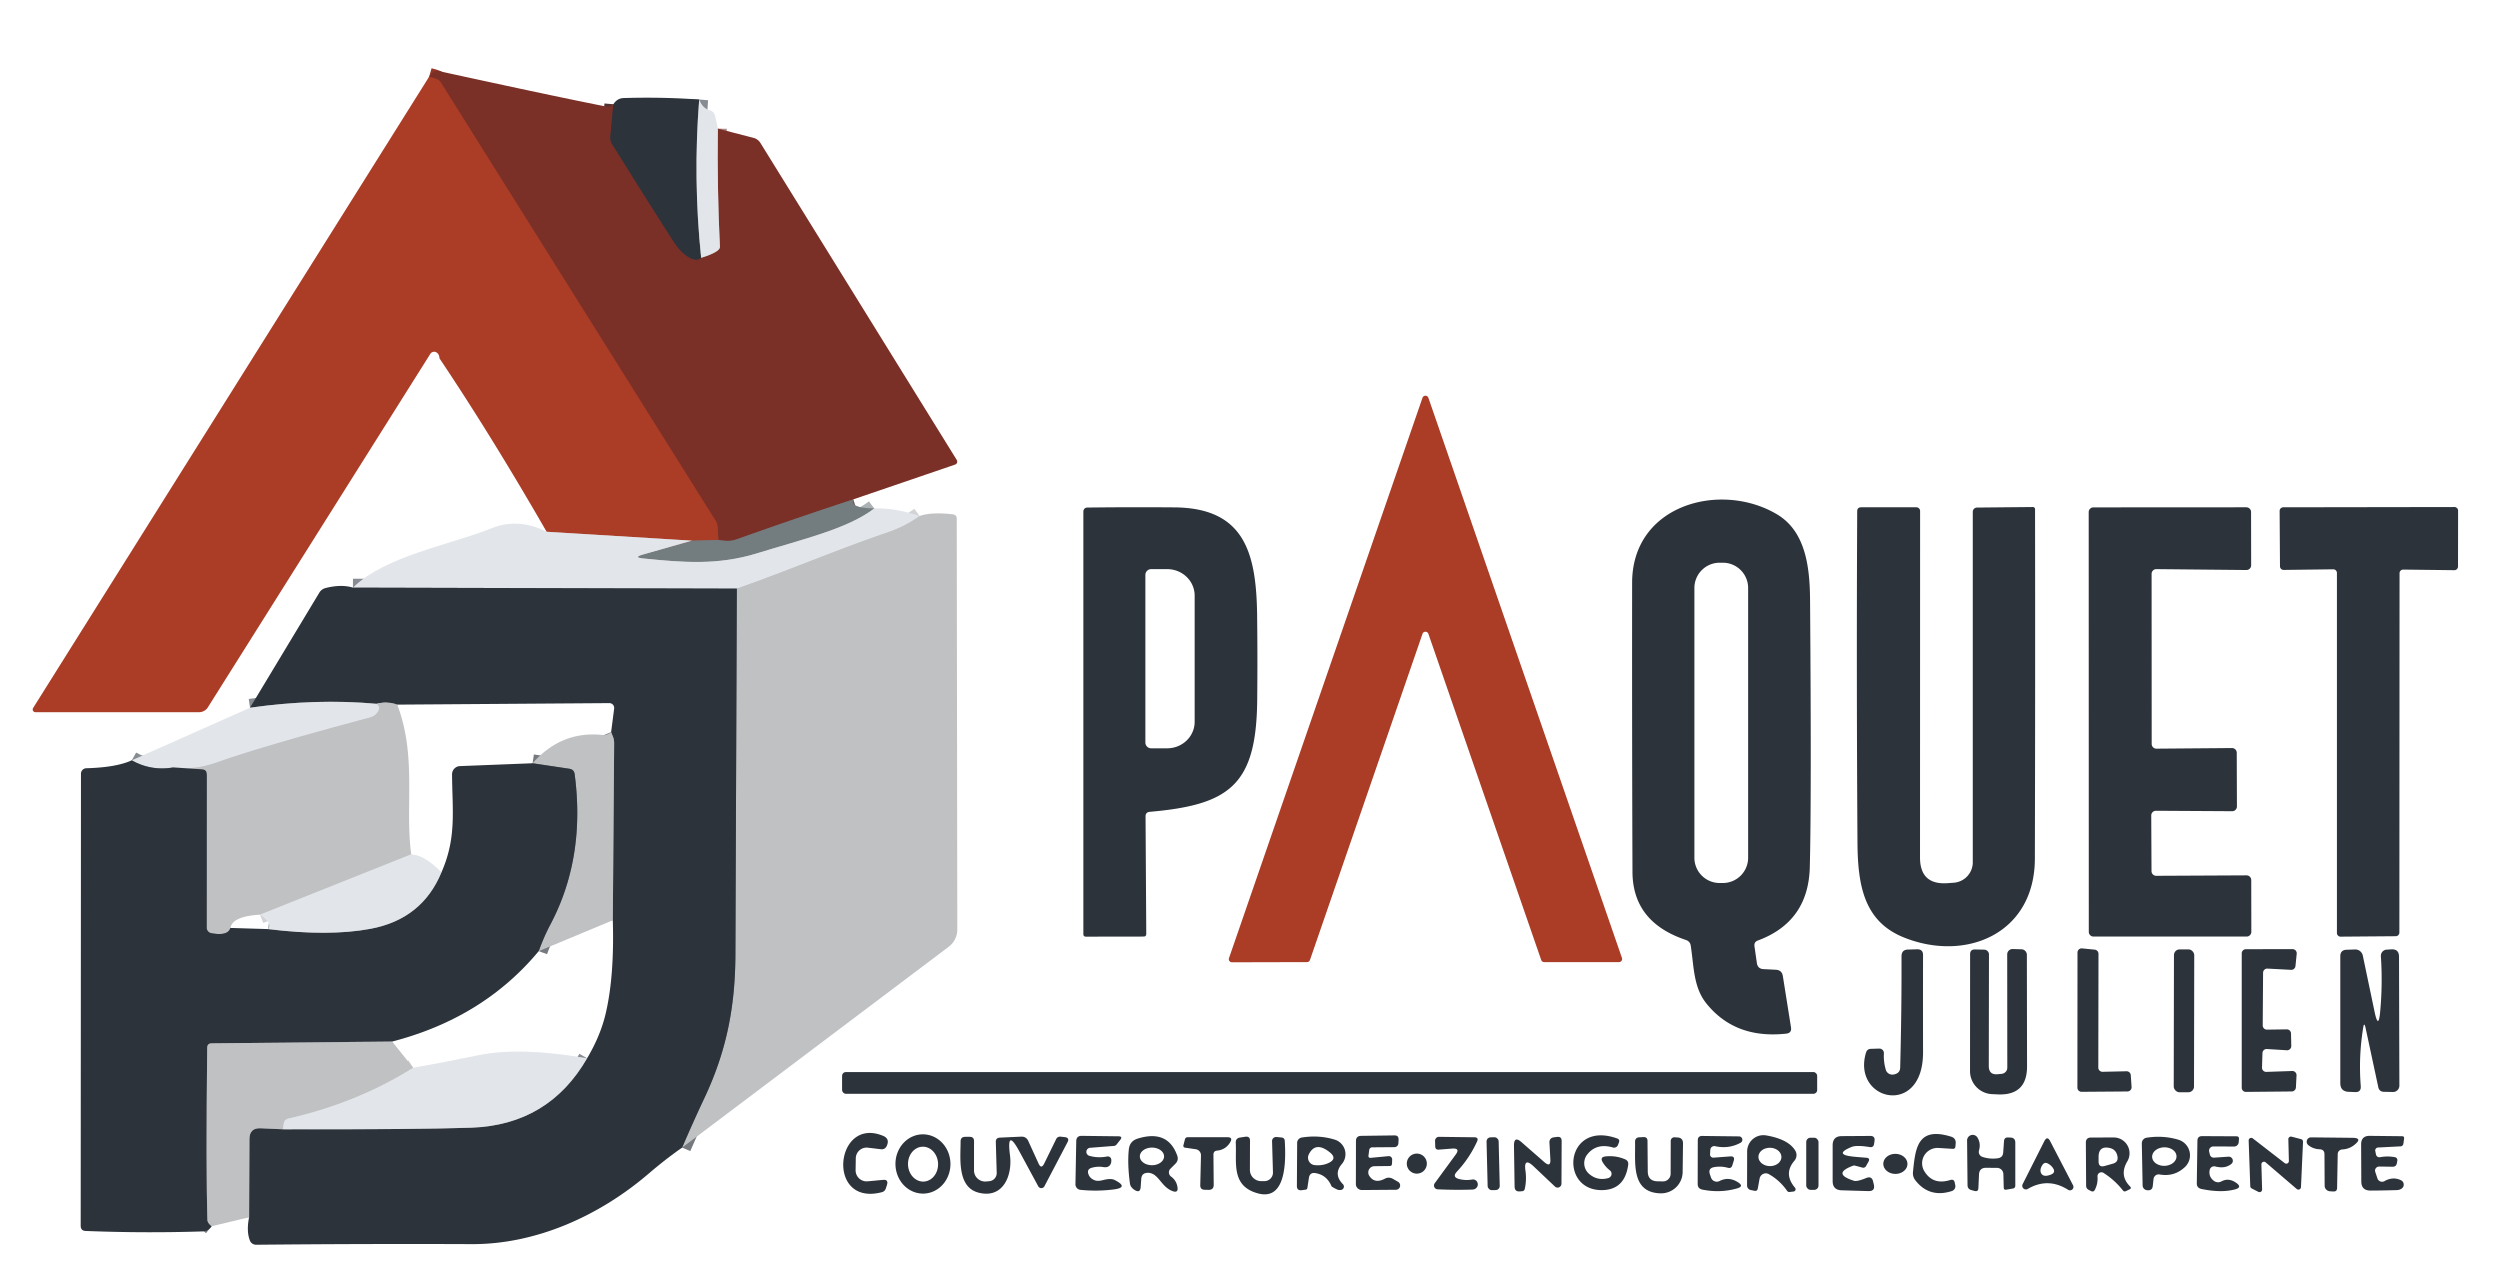 <svg xmlns="http://www.w3.org/2000/svg" role="img" aria-label="JULIEN PAQUET" viewBox="0 0 281 144">
  <g fill="none" stroke-width="2">
    <path stroke="#533231" d="m68.94 11.72-.33 3.61a1.37 1.37 0 0 0 .2.87q3.39 5.46 6.82 10.82.63.99 1.22 1.48 1.26 1.06 1.96.48" vector-effect="non-scaling-stroke"/>
    <path stroke="#ae8b88" d="M78.81 28.98q2.14-.67 2.11-1.24-.32-6.58-.23-13.28" vector-effect="non-scaling-stroke"/>
    <path stroke="#775653" d="M95.91 56.13q-6.56 2.15-13.17 4.51c-.69.24-1.32.15-2 .05" vector-effect="non-scaling-stroke"/>
    <path stroke="#933627" d="m80.74 60.69-.07-1.33q-.02-.48-.27-.88L49.58 9.32q-.22-.36-.63-.48l-.72-.21" vector-effect="non-scaling-stroke"/>
    <path stroke="#abb1b4" d="M98.27 57.15c-3.04 2.31-8 3.44-13.17 5.04-4.45 1.37-8.34 1.03-12.8.58q-1.17-.12-.04-.44l5.5-1.56" vector-effect="non-scaling-stroke"/>
    <path stroke="#8f5c53" d="m80.74 60.69-2.98.08" vector-effect="non-scaling-stroke"/>
    <path stroke="#c79188" d="m77.76 60.77-16.32-1" vector-effect="non-scaling-stroke"/>
    <path stroke="#878c92" d="M78.59 11.19q-.7 8.91.22 17.79" vector-effect="non-scaling-stroke"/>
    <path stroke="#d1d3d6" d="M103.36 58q-1.63 1.18-3.65 1.86c-5.72 1.95-11.24 4.32-16.89 6.3" vector-effect="non-scaling-stroke"/>
    <path stroke="#878c92" d="m82.82 66.16-43.15-.11" vector-effect="non-scaling-stroke"/>
    <path stroke="#767a7f" d="m28 136.82.04-8.8q.01-1.26 1.26-1.2l2.5.11" vector-effect="non-scaling-stroke"/>
    <path stroke="#878c92" d="M31.8 126.93q15.16.03 21.2-.18 8.67-.32 12.99-7.8" vector-effect="non-scaling-stroke"/>
    <path stroke="#767a7f" d="m68.88 103.44.15-19.91q0-.39-.14-.75l-.2-.49M44.65 79.2q-1.07-.4-2.32-.09" vector-effect="non-scaling-stroke"/>
    <path stroke="#878c92" d="M42.33 79.11q-6.79-.62-14.23.44" vector-effect="non-scaling-stroke"/>
    <path stroke="#767a7f" d="M76.67 128.99q1.24-2.89 2.48-5.52c2.54-5.37 3.49-10.38 3.51-16.22l.16-41.09" vector-effect="non-scaling-stroke"/>
    <path stroke="#d1d3d6" d="m46.22 96.03-17 6.78" vector-effect="non-scaling-stroke"/>
    <path stroke="#767a7f" d="M25.9 104.3q-.29.94-2.15.59a.63.63 0 0 1-.52-.62l.01-17.25q0-.51-.52-.55l-3.24-.21m41.07 20.65q.59-1.64 1.34-3.05c2.76-5.24 3.48-10.95 2.7-16.85q-.07-.52-.59-.6l-4.14-.62" vector-effect="non-scaling-stroke"/>
    <path stroke="#d1d3d6" d="M42.33 79.11q.58.39.01 1.08-.27.33-.8.47-12.12 3.24-17.09 5.01-2.68.95-4.97.59" vector-effect="non-scaling-stroke"/>
    <path stroke="#878c92" d="M19.48 86.26q-2.49.43-4.67-.8" vector-effect="non-scaling-stroke"/>
    <path stroke="#d1d3d6" d="M46.44 120.02q-6.27 3.94-14.03 5.71-.46.1-.52.57l-.09.63" vector-effect="non-scaling-stroke"/>
    <path stroke="#767a7f" d="m44.08 117.07-20.28.2q-.51 0-.51.51-.15 13.53.02 19.34.01.34.47.71" vector-effect="non-scaling-stroke"/>
    <path stroke="#878c92" d="M30.14 104.43q6.82.84 11.49-.03 5.81-1.08 7.99-6.35" vector-effect="non-scaling-stroke"/>
  </g>
  <path fill="#7a3027" d="m68.94 11.72-.33 3.61a1.37 1.37 0 0 0 .2.87q3.39 5.46 6.82 10.82.63.99 1.22 1.48 1.26 1.06 1.96.48 2.14-.67 2.11-1.24-.32-6.58-.23-13.28l4.02 1.04a1.3 1.29 81.1 0 1 .75.55l22.08 35.65a.35.35 0 0 1-.19.52l-11.44 3.91q-6.56 2.15-13.17 4.51c-.69.24-1.32.15-2 .05l-.07-1.33q-.02-.48-.27-.88L49.58 9.32q-.22-.36-.63-.48l-.72-.21.31-.39q.29-.36.74-.26 13.4 2.93 18.98 4.02.22.05.68-.28Z"/>
  <path fill="#ab3c26" d="m48.23 8.63.72.21q.41.12.63.48L80.4 58.48q.25.4.27.88l.07 1.33-2.98.08-16.32-1Q55.28 49.06 49.4 40.28q-.03-.51-.38-.69a.51.5-60 0 0-.65.18L23.36 79.51a1.18 1.15 15.8 0 1-.99.54H3.98a.31.31 0 0 1-.26-.47L48.23 8.63Z"/>
  <path fill="#2c333b" d="M78.59 11.19q-.7 8.91.22 17.79-.7.58-1.96-.48-.59-.49-1.22-1.48-3.43-5.36-6.82-10.82a1.37 1.37 0 0 1-.2-.87l.33-3.61c.27-.42.63-.68 1.16-.7q4.37-.13 8.49.17Z"/>
  <path fill="#e2e5e9" d="M78.59 11.19q.36.98 1.21 1.22.47.13.58.61l.31 1.44q-.09 6.7.23 13.28.03.57-2.11 1.24-.92-8.88-.22-17.79Z"/>
  <path fill="#ab3c26" d="m146.91 108.14-8.44.02a.35.35 0 0 1-.33-.47l21.75-62.98a.35.35 0 0 1 .66 0l21.76 62.97a.35.35 0 0 1-.33.46h-8.42a.35.35 0 0 1-.33-.24l-12.68-36.66a.35.35 0 0 0-.66 0l-12.65 36.66a.35.35 0 0 1-.33.24Z"/>
  <path fill="#737c7f" d="M95.91 56.13q-.43.98 2.36 1.02c-3.04 2.31-8 3.44-13.17 5.04-4.45 1.37-8.34 1.03-12.8.58q-1.17-.12-.04-.44l5.5-1.56 2.98-.08c.68.1 1.31.19 2-.05q6.61-2.36 13.17-4.51Z"/>
  <path fill="#2c333b" d="m197.2 106.35.27 1.88q.09.67.76.7l1.38.07q.67.04.78.7l.92 5.79q.09.62-.53.69-5.76.63-8.99-3.4c-1.46-1.82-1.39-4.16-1.75-6.48q-.07-.49-.55-.65-5.98-2-6-7.65-.06-16.25-.04-32.5c.01-8.8 9.95-11.43 16.25-7.71 3.17 1.86 3.72 5.73 3.75 9.59q.17 22.51-.03 30.11-.16 6.11-5.83 8.22-.45.16-.39.64Zm-.71-40.26a2.84 2.84 0 0 0-2.84-2.84h-.36a2.84 2.84 0 0 0-2.84 2.84v30.32a2.84 2.84 0 0 0 2.84 2.84h.36a2.84 2.84 0 0 0 2.84-2.84V66.09Z"/>
  <path fill="#e2e5e9" d="M103.36 58q-1.63 1.18-3.65 1.86c-5.72 1.95-11.24 4.32-16.89 6.3l-43.15-.11c3.61-3.56 10.89-4.79 15.6-6.68q2.98-1.2 6.17.4l16.32 1-5.5 1.56q-1.13.32.04.44c4.46.45 8.35.79 12.8-.58 5.17-1.6 10.13-2.73 13.17-5.04q2.18-.11 5.09.85Z"/>
  <path fill="#2c333b" d="m128.76 91.78.08 13.19q0 .3-.31.3l-6.5.01a.26.25 0 0 1-.26-.25V57.49a.44.43 90 0 1 .43-.44q4.84-.06 9.8-.02c7.84.06 9.2 5.05 9.3 12.03q.06 4.85.01 9.71c-.11 9.47-3.1 11.69-12.07 12.48q-.49.04-.48.53Zm-.02-27.16v18.84a.65.65 0 0 0 .65.65h1.8a3.09 2.98 0 0 0 3.09-2.98V66.95a3.09 2.98 0 0 0-3.09-2.98h-1.8a.65.65 0 0 0-.65.65Zm90.84 34.6a2.31 2.3-1.9 0 0 2.16-2.3V57.53a.48.48 0 0 1 .48-.48l6.23-.06q.29-.01.29.28.03 19.66-.02 39.23c-.01 8.46-7.77 11.68-14.75 8.86-4.48-1.81-5.16-5.9-5.19-10.69q-.12-18.76-.03-37.2 0-.45.45-.45h6.2a.42.42 0 0 1 .42.43l-.01 38.93q0 3.09 3.07 2.89l.7-.05Zm22.26-34.72.01 19.13a.53.53 0 0 0 .53.52l8.5-.07a.53.53 0 0 1 .53.52l.02 6.05a.53.53 0 0 1-.53.53l-8.57-.05a.53.53 0 0 0-.53.53l.03 6.25a.53.53 0 0 0 .53.53l10.15-.05a.53.53 0 0 1 .53.53l.01 5.82a.53.53 0 0 1-.53.53h-17.21a.53.53 0 0 1-.53-.53l-.01-47.18a.53.53 0 0 1 .53-.53l17.19-.01a.53.53 0 0 1 .53.53l.01 5.99a.53.53 0 0 1-.54.53l-10.11-.1a.53.53 0 0 0-.54.53Zm27.87-.07-.02 40.39a.41.41 0 0 1-.41.41l-6.2.05a.41.41 0 0 1-.41-.41V64.4a.41.41 0 0 0-.41-.41l-5.58.07a.41.41 0 0 1-.41-.41l-.04-6.22a.41.41 0 0 1 .41-.41l19.24-.03a.41.41 0 0 1 .41.41l-.01 6.28a.41.41 0 0 1-.41.41l-5.75-.07a.41.41 0 0 0-.41.41Z"/>
  <path fill="#c0c1c3" d="M103.36 58q1.32-.47 3.73-.19.45.05.45.49l.06 46.18a2.43 2.42-18.6 0 1-.97 1.94l-29.96 22.57q1.24-2.89 2.48-5.52c2.54-5.37 3.49-10.38 3.51-16.22l.16-41.09c5.65-1.98 11.17-4.35 16.89-6.3q2.02-.68 3.65-1.86Z"/>
  <path fill="#2c333b" d="m39.67 66.05 43.15.11-.16 41.09c-.02 5.84-.97 10.85-3.51 16.22q-1.24 2.63-2.48 5.52-1.84 1.28-3.72 2.89c-5.64 4.85-12.8 8-19.94 7.96q-12.1-.05-24.21.07a.75.74-11.3 0 1-.71-.47q-.41-1.06-.09-2.62l.04-8.8q.01-1.26 1.26-1.2l2.5.11q15.16.03 21.2-.18 8.67-.32 12.99-7.8 1.53-2.57 2.11-5.12.96-4.15.78-10.39l.15-19.91q0-.39-.14-.75l-.2-.49.34-2.65a.54.54 0 0 0-.54-.61l-23.84.17q-1.07-.4-2.32-.09-6.79-.62-14.23.44l7.79-12.93q.25-.41.72-.53 1.77-.44 3.06-.04Z"/>
  <path fill="#e2e5e9" d="M42.33 79.11q.58.39.01 1.08-.27.33-.8.47-12.12 3.24-17.09 5.01-2.68.95-4.97.59-2.49.43-4.67-.8l13.29-5.91q7.44-1.06 14.23-.44Z"/>
  <path fill="#c0c1c3" d="M42.33 79.11q1.25-.31 2.32.09c2.22 5.84.85 11.43 1.57 16.83l-17 6.78q-3.1.18-3.32 1.49-.29.94-2.15.59a.63.63 0 0 1-.52-.62l.01-17.25q0-.51-.52-.55l-3.24-.21q2.29.36 4.97-.59 4.97-1.77 17.09-5.01.53-.14.8-.47.57-.69-.01-1.08Zm26.36 3.18.2.49q.14.36.14.75l-.15 19.91-8.33 3.47q.59-1.64 1.34-3.05c2.76-5.24 3.48-10.95 2.7-16.85q-.07-.52-.59-.6l-4.14-.62q3.29-3.73 8.02-3.16.29.03.81-.34Z"/>
  <path fill="#2c333b" d="m59.86 85.79 4.14.62q.52.08.59.6c.78 5.9.06 11.61-2.7 16.85q-.75 1.41-1.34 3.05-6.24 7.51-16.47 10.16l-20.28.2q-.51 0-.51.51-.15 13.53.02 19.34.01.34.47.71-.13.21-.42.42-.23.15-.56.16-6.58.21-13.17-.05-.56-.02-.56-.59l.03-50.8a.62.62 0 0 1 .6-.62q3.37-.09 5.11-.89 2.18 1.23 4.67.8l3.24.21q.52.04.52.55l-.01 17.25a.63.63 0 0 0 .52.62q1.86.35 2.15-.59l4.24.13q6.82.84 11.49-.03 5.81-1.08 7.99-6.35c1.71-3.89 1.22-6.91 1.19-11.01a.93.92 89 0 1 .89-.93l8.16-.32Z"/>
  <path fill="#e2e5e9" d="M46.22 96.03q1.52.08 3.4 2.02-2.18 5.27-7.99 6.35-4.67.87-11.49.03.5-.69-.92-1.62l17-6.78Z"/>
  <path fill="#2c333b" d="M211.96 120.23a.77.76-11.7 0 0 .84.55q.76-.11.78-.78.17-6.44.15-12.51 0-.74.73-.76l1.03-.03q.66-.01.66.65-.01 5.36 0 10.94c.01 7.38-8.04 5.42-6.41.02q.13-.41.55-.42l.93-.03a.51.51 0 0 1 .53.54q-.05.93.21 1.83Zm12.6.51.43-.04a.71.69-3.2 0 0 .63-.69l-.01-12.74a.61.6.5 0 1 .62-.6l.98.03a.63.62-89.5 0 1 .61.63l.02 12.52q.01 3.31-3.31 3.16l-.64-.03a2.59 2.59 0 0 1-2.46-2.59l.01-13.13q0-.55.55-.54l1.04.02a.55.54 1.1 0 1 .53.54l-.02 12.53q0 1.04 1.02.93Zm11.77-.27 2.69-.06a.47.47 0 0 1 .48.44l.09 1.33a.47.47 0 0 1-.47.5l-5.15.04a.47.47 0 0 1-.47-.47l.01-15.18a.47.47 0 0 1 .52-.47l1.41.14a.47.47 0 0 1 .43.47l-.02 12.79a.47.47 0 0 0 .48.47Z"/>
  <rect width="2.28" height="16.06" x="-1.14" y="-8.03" fill="#2c333b" rx=".64" transform="translate(245.48,114.74) rotate(0.1)"/>
  <path fill="#2c333b" d="m254.37 109.34-.04 5.91a.47.47 0 0 0 .48.48l2.23-.03a.47.47 0 0 1 .47.46l.03 1.41a.47.47 0 0 1-.5.48l-2.24-.14a.47.47 0 0 0-.5.46l-.05 1.63a.47.47 0 0 0 .49.48l2.91-.1a.47.47 0 0 1 .48.49l-.07 1.37a.47.47 0 0 1-.46.44l-5.16.05a.47.47 0 0 1-.47-.47v-15.1a.47.47 0 0 1 .47-.47l5.25-.01a.47.47 0 0 1 .46.52l-.14 1.39a.47.47 0 0 1-.49.42l-2.66-.14a.47.47 0 0 0-.49.47Zm11.25 6.19q-.53 3.26-.27 6.55.05.71-.66.67l-.7-.03q-.94-.04-.94-.98v-14.26q0-.71.72-.73l.94-.03a.87.86 83.2 0 1 .87.69l1.33 6.35q.43 2.01.62-.04.29-3.12.08-6.23a.7.69 85.9 0 1 .64-.75l.52-.03q.87-.06.88.81l.04 14.51a.71.71 0 0 1-.72.71l-1.02-.02q-.52-.01-.63-.52l-1.43-6.67q-.16-.72-.27 0Z"/>
  <path fill="#c0c1c3" d="m44.08 117.07 2.36 2.95q-6.27 3.94-14.03 5.71-.46.1-.52.57l-.09.63-2.5-.11q-1.25-.06-1.26 1.2l-.04 8.8-4.22 1.01q-.46-.37-.47-.71-.17-5.81-.02-19.34 0-.51.51-.51l20.28-.2Z"/>
  <path fill="#e2e5e9" d="M65.99 118.95q-4.32 7.48-12.99 7.8-6.04.21-21.2.18l.09-.63q.06-.47.52-.57 7.76-1.77 14.03-5.71 3.44-.61 7.31-1.41 4.69-.97 12.24.34Z"/>
  <rect width="109.6" height="2.44" x="94.65" y="120.5" fill="#2c333b" rx=".41"/>
  <path fill="#2c333b" d="M97.56 129a1.22 1.22 0 0 0-1.37 1.19l-.02 1.34a1.24 1.24 0 0 0 1.36 1.25l1.71-.16q.64-.07.46.55l-.12.37q-.11.38-.49.47c-6.28 1.61-5.24-8.59.17-6.34q.77.32.42 1.11-.2.46-.7.39l-1.42-.17Z"/>
  <path fill="#2c333b" d="M103.787 134.16a3.33 3.09 89.2 0 1-3.137-3.287 3.33 3.09 89.2 0 1 3.043-3.373 3.33 3.09 89.2 0 1 3.137 3.287 3.33 3.09 89.2 0 1-3.043 3.373Zm.025-1.351a1.96 1.69 88.2 0 0 1.627-2.012 1.96 1.69 88.2 0 0-1.75-1.906 1.96 1.69 88.2 0 0-1.628 2.012 1.96 1.69 88.2 0 0 1.75 1.906Zm50.278-2.669 1.98-.19a.38.37-1.3 0 1 .41.39l-.02.46q-.01.26-.26.26l-1.72.02a.7.7 0 0 0-.58 1.07q.6.96 1.79.32a.89.89 0 0 1 .85.02l.59.34a.48.48 0 0 1-.23.9l-3.82.03a.68.67.4 0 1-.68-.68l.01-4.82q0-.58.58-.59l3.74-.05q.49-.01.47.48l-.02.41a.45.45 0 0 1-.44.43l-2.5.02a.34.34 0 0 0-.34.29l-.08.61q-.05.31.27.28Zm26.86 1.41q-.5-.39-.81-.92-.34-.58.33-.65 1.15-.12 2.2.33.4.18.34.62-.39 2.84-3 2.84c-4.83-.02-4.05-7.88 1.75-5.81q.33.12.21.45l-.11.28a.47.46-71.8 0 1-.56.29q-1.84-.54-2.89.78a1.59 1.58-50.4 0 0 .2 2.18q.93.81 2.15.48a.5.49-32.9 0 0 .19-.87Zm35.35.1q.97 1.59 2.92.98.41-.12.49.29l.06.28a.58.57-15.1 0 1-.4.68q-2.49.79-4.06-1.18-.35-.43-.29-.99c.27-2.65.5-5.12 4.28-3.95q.56.17.52.76l-.03.34q-.02.29-.31.27l-1.6-.1a1.73 1.72-13.9 0 0-1.58 2.62Z"/>
  <path fill="#2c333b" d="m117.37 130.78 1.35-2.76a.49.48 16.4 0 1 .49-.26l.46.05q.59.07.31.59l-2.59 4.94a.39.39 0 0 1-.69 0l-2.11-3.9q-1.47-2.72-1.07.4c.3 2.29-.77 4.91-3.51 4.22-2.47-.62-2.03-3.92-2.04-5.76q0-.51.51-.52h.52q.48 0 .48.48v3.3a1.25 1.24-1.9 0 0 1.33 1.24l.36-.03a.92.92 0 0 0 .86-.94l-.1-3.46q-.02-.47.45-.5l2.39-.11q.57-.03.81.49l1.15 2.52q.31.69.64.01Zm4.96 1.17q.16.5.71.71.35.14.95-.02.86-.22 1.27-.02 1.67.84-.05 1.07-1.86.24-3.77.05a.63.63 0 0 1-.56-.64l.09-4.83q.01-.61.62-.6l4.12.05q.53.01.19.42l-.42.53a.42.4 16.7 0 1-.25.13l-2.67.21a.46.46 0 0 0-.09.91q.95.27 1.97.07a.39.39 0 0 1 .47.36q.04.55-.34.77-.2.12-.63.05-.59-.09-1.24.09-.54.16-.37.69Zm9.3.3q.61.44.72 1.2.1.66-.53.44c-1.19-.43-1.5-1.69-2.4-2q-.26-.09-.51-.06-.58.06-.63.64l-.07.99q-.06.64-.62.33-.25-.14-.42-.36-.13-.16-.17-.44-.29-2.18-.12-3.8.1-.93.99-1.21 3.37-1.05 4.44 1.88.21.55-.21.96l-.54.54a.59.58 40.8 0 0 .07.89Zm-.79-2.272a1.36.99-.1 0 0-1.362-.988 1.36.99-.1 0 0-1.358.992 1.36.99-.1 0 0 1.362.988 1.36.99-.1 0 0 1.358-.992Zm5.55-.188.03 3.37q.01.59-.58.58l-.43-.01q-.52-.01-.5-.53l.08-3.32a.69.69 0 0 0-.6-.71l-1.18-.17q-.25-.04-.19-.29l.17-.66a.31.31 0 0 1 .3-.23h4.47q.65.01.32.56-.5.85-1.48.95-.41.04-.41.46Zm5.35 2.97h.36a.96.96 0 0 0 .98-1l-.1-3.49a.46.45 1.7 0 1 .5-.47l.54.05q.37.03.39.4c.11 1.95.26 6.77-3 5.89-3.07-.82-2.39-3.47-2.51-5.69q-.02-.51.47-.59l.6-.09q.54-.08.53.46l-.01 3.26a1.27 1.26.7 0 0 1.25 1.27Zm5.38-.36-.17 1.12q-.03.18-.21.2l-.44.06q-.53.06-.53-.48l.03-4.84a.62.61-5.1 0 1 .51-.6q1.92-.31 3.7.23a1.71 1.71 0 0 1 .81 2.75q-.97 1.14.12 2.26a.38.38 0 0 1-.22.65q-.25.04-.47-.07a.74.06 25.8 0 1-.59-.35q-.52-1.25-1.78-1.47-.66-.12-.76.54Zm2.36-2.87q-1.61-1.3-2.37.22a.84.84 0 0 0 .66 1.21q.85.09 1.56-.24 1.02-.48.15-1.19Zm13.76-.43-1.54.12q-.36.02-.38-.34l-.02-.63a.45.44 89.4 0 1 .45-.47l3.97.05q.52.01.3.48-.86 1.88-2.27 3.39-.56.6.24.82.73.19 1.47.06a.54.53-12.9 0 1 .62.38q.1.36-.19.61-.15.13-.42.14-1.95.06-3.88-.03a.43.43 0 0 1-.33-.68l2.35-3.21q.56-.75-.37-.69Z"/>
  <rect width="1.36" height="5.94" x="-.68" y="-2.97" fill="#2c333b" rx=".46" transform="translate(167.83,130.80) rotate(-1.4)"/>
  <path fill="#2c333b" d="m174.26 130.29-.1-1.82q-.04-.57.53-.64l.33-.04q.51-.06.51.45l-.02 4.81a.44.43-68.2 0 1-.73.32l-2.39-2.26q-1.15-1.09-.93.47.15 1.05-.08 2.07a.32.31-87.2 0 1-.26.24l-.26.02q-.61.07-.62-.55l-.07-4.58q-.01-1.16.86-.39l2.55 2.23q.74.65.68-.33Zm12.35 3.84c-3.32-.11-2.77-3.5-2.83-5.76q-.01-.53.52-.54l.44-.02q.44-.01.44.43l.03 3.43q.01 1.09 1.11 1.11l.59.01a.86.85-89 0 0 .87-.85l.01-3.7a.41.41 0 0 1 .42-.41l.32.02q.64.02.64.67l-.04 3.21a2.43 2.42 1.3 0 1-2.52 2.4Zm6.09-2.95q-.75.12-.5.83l.12.35a.68.68 0 0 0 .95.39q1.04-.54 2.1.15.68.44-.1.67-1.91.55-3.93.14-.52-.11-.52-.63l.01-4.9q0-.5.49-.5l4.16.05a.38.38 0 0 1 .17.71q-1.33.73-2.88.39a.44.44 0 0 0-.53.4l-.03.5a.36.36 0 0 0 .39.39l1.88-.14q.56-.04.39.5l-.16.51q-.11.37-.49.27-.75-.21-1.52-.08Zm5.08 1.29-.2 1.1q-.06.35-.4.27l-.4-.08a.52.52 0 0 1-.41-.51l.01-3.83a1.83 1.83 0 0 1 2.14-1.8q2.5.43 3.27 1.71a.99.97-40.4 0 1-.1 1.14q-1.26 1.47.07 3.03a.26.26 0 0 1-.17.43l-.44.05q-.17.02-.28-.13-.83-1.19-2.06-1.88a.71.7-70.7 0 0-1.03.5Zm2.45-2.405a1.29 1.03 1.1 0 0-1.27-1.055 1.29 1.03 1.1 0 0-1.31 1.005 1.29 1.03 1.1 0 0 1.27 1.055 1.29 1.03 1.1 0 0 1.31-1.005Z"/>
  <rect width="1.38" height="5.86" x="203.02" y="127.88" fill="#2c333b" rx=".48"/>
  <path fill="#2c333b" d="M208.11 128.92q-2.03.84.16 1.08.34.04 1.51.13.46.04.24.44l-.28.5a.36.35 21.3 0 1-.4.17q-.94-.26-.98-.24-2.54.91.03 1.72.35.11 1.37-.31.63-.26.78.4l.08.34q.17.75-.61.73l-3.01-.09q-1.01-.03-1.01-1.04v-4.01q0-1.03 1.02-1.04l3.22-.02q.53 0 .47.53l-.05.35q-.06.45-.5.37-1.47-.24-2.04-.01Zm14.33 3.1-.07 1.52q-.02.44-.44.32l-.34-.09q-.44-.12-.44-.57l-.05-5.01a.63.63 0 0 1 1.16-.34q.41.67.18 1.46a.59.59 0 0 0 .4.73q.83.27 1.71.15.57-.08.61-.65l.09-1.28q.03-.42.45-.41l.27.01q.55.02.55.57v4.83q0 .28-.27.33l-.76.13q-.26.04-.27-.23l-.04-1.52a.72.71 89.2 0 0-.71-.7l-1.24-.01q-.76 0-.79.76Zm13.32.22q.06.79-.29 1.48-.16.32-.47.14-.12-.06-.23-.12-.28-.14-.29-.46l-.03-4.84q0-.58.58-.58l2.55-.01a1.78 1.78 0 0 1 1.53 2.69q-.93 1.56.3 2.81.22.22-.06.34l-.41.2q-.18.08-.31-.07-.94-1.19-2.2-1.99a.44.44 0 0 0-.67.41Zm1.36-3.21q-1.24-.26-1.24 1.01v.5q0 .7.67.52l.93-.26q.65-.18.52-.84-.15-.77-.88-.93Zm4.94 3.48-.09.81q-.06.48-.54.47-.17 0-.32-.08a.55.54-76.5 0 1-.28-.46l-.09-4.73a.64.63 84.8 0 1 .53-.64q1.85-.29 3.57.22a1.83 1.82 31.8 0 1 .73 3.09q-1.19 1.11-2.83.82a.58.58 0 0 0-.68.5Zm2.58-2.548a1.37 1.04-1.6 0 0-1.399-1.002 1.37 1.04-1.6 0 0-1.34 1.078 1.37 1.04-1.6 0 0 1.398 1.002 1.37 1.04-1.6 0 0 1.34-1.078Zm4.22.158 1.63-.11a.46.46 0 0 1 .32.81q-.71.58-1.81.29a.51.51 0 0 0-.63.39q-.15.75.46 1.22a.79.78 49.3 0 0 .86.07q.8-.44 1.66.16.72.51-.14.74-1.56.41-3.77-.05-.53-.11-.52-.65l.07-4.76q0-.53.53-.53l3.86.02q.3 0 .28.3l-.03.37a.52.52 0 0 1-.52.48l-2.33-.01a.48.48 0 0 0-.47.59l.08.33a.45.45 0 0 0 .47.34Zm4.97 3.84-.74-.38a.29.29 0 0 1-.16-.25l-.18-5.13a.29.29 0 0 1 .47-.24l3.59 2.78a.29.29 0 0 0 .46-.23l-.06-2.46a.29.29 0 0 1 .36-.29l1.07.28a.29.29 0 0 1 .22.29l-.23 5.11a.29.29 0 0 1-.48.2l-3.49-2.99a.29.29 0 0 0-.48.22l.08 2.82a.29.29 0 0 1-.43.27Zm6.91-4.78q-.76-.03-1.3-.48a.49.49 0 0 1 .32-.86l4.68.05q1.12.02.26.74-.62.53-1.44.57a.53.52-1.2 0 0-.5.51l-.07 3.81q-.01.44-.45.4l-.36-.02a.64.63 2.5 0 1-.59-.63l-.02-3.53q0-.53-.53-.56Z"/>
  <path fill="#2c333b" d="M267.42 131.12a.46.45-9 0 0-.44.6l.24.73a.55.55 0 0 0 .79.31q.96-.54 1.86-.1a.54.54 0 0 1 .12.9q-.23.2-.62.21-1.9.05-2.93.05-1.02 0-1.03-1.02l-.02-4.16q0-.98.97-.97l3.62.04q.28 0 .24.27l-.08.58a.34.33-86.9 0 1-.32.29l-2.53.13a.33.33 0 0 0-.31.39l.08.39a.39.39 0 0 0 .45.31q.85-.16 1.69 0a.33.33 0 0 1 .26.39l-.05.28q-.08.41-.49.4l-1.5-.02Zm-40.07 1.97 2.43-4.82q.33-.64.66 0l2.57 4.95a.39.39 0 0 1-.56.51q-2.25-1.42-4.52-.1a.41.41 0 0 1-.58-.54Zm2.24-2.18q-.07.1-.13.22-.23.49.02.83.28.36 1.03.07.6-.23.23-.76-.21-.31-.58-.5-.34-.17-.57.14Z"/>
  <circle cx="159.25" cy="130.79" r="1.13" fill="#2c333b"/>
  <ellipse fill="#2c333b" rx="1.36" ry="1.13" transform="translate(213.04,130.82) rotate(0.6)"/>
</svg>
